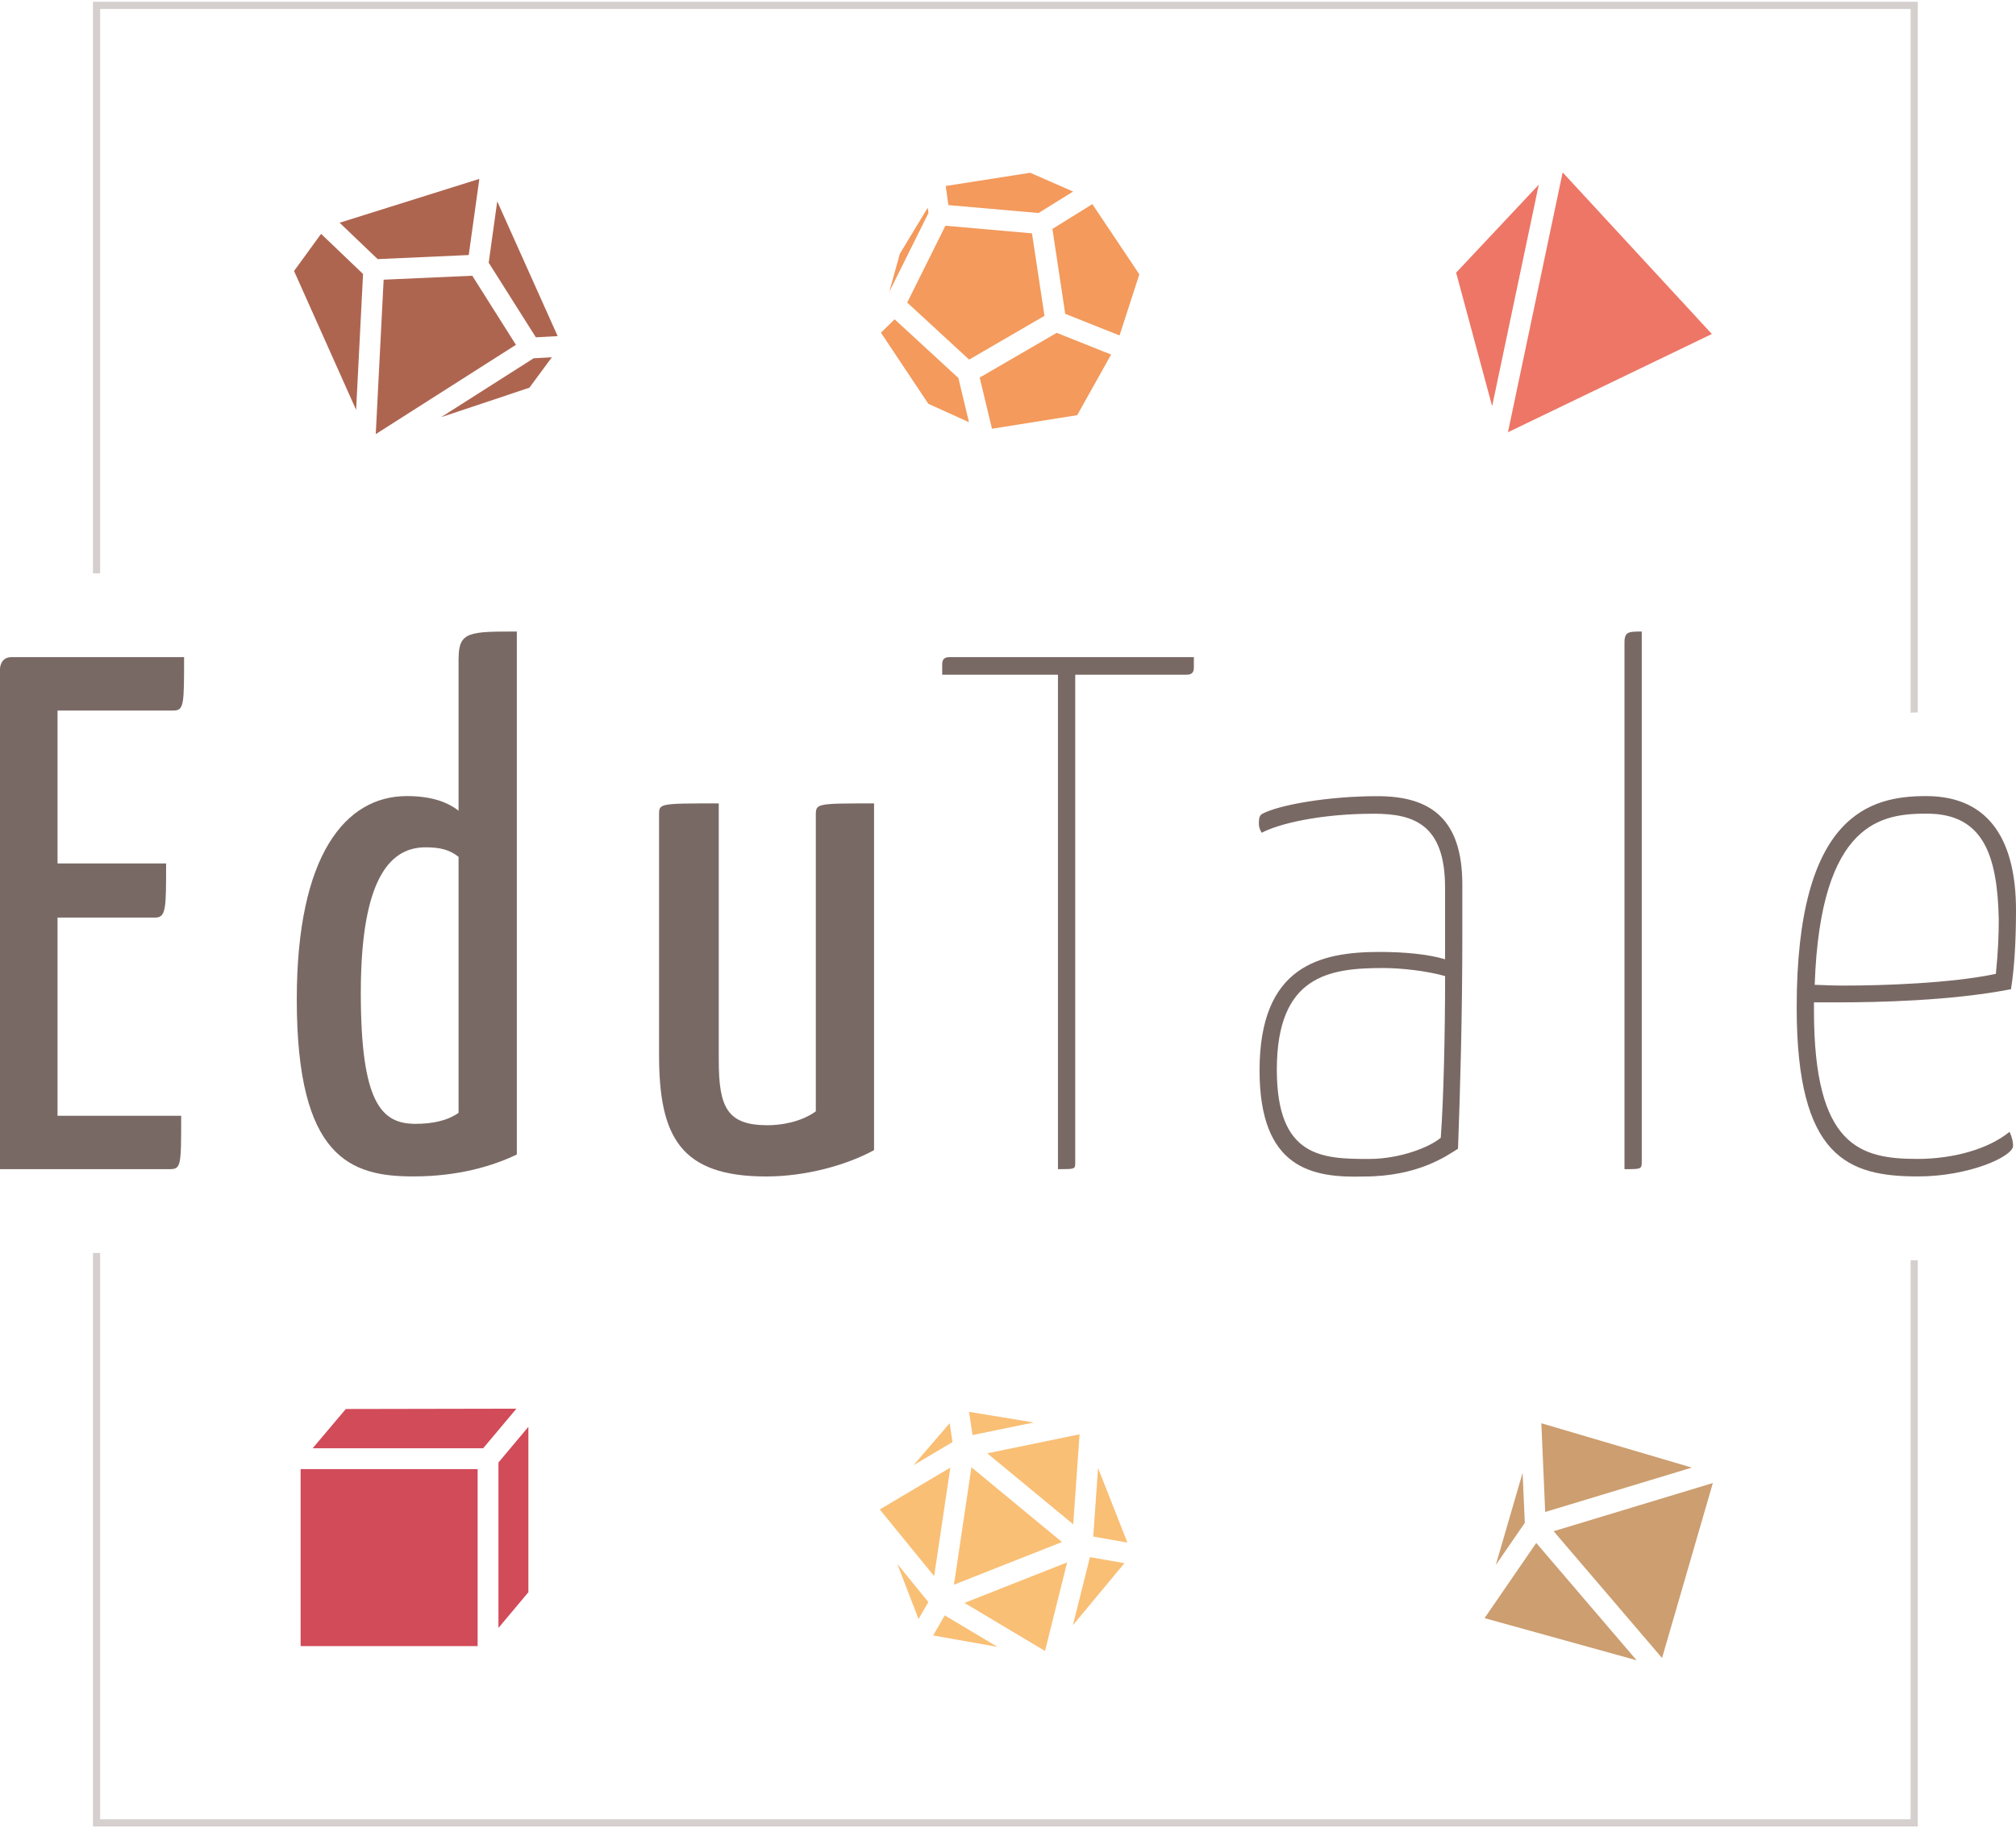 <?xml version="1.0" encoding="utf-8"?>
<!-- Generator: Adobe Illustrator 26.0.1, SVG Export Plug-In . SVG Version: 6.00 Build 0)  -->
<svg version="1.1" id="Ebene_1" xmlns="http://www.w3.org/2000/svg" xmlns:xlink="http://www.w3.org/1999/xlink" x="0px" y="0px"
	 viewBox="0 0 493.71 447.68" style="enable-background:new 0 0 493.71 447.68;" xml:space="preserve">
<style type="text/css">
	.st0{fill:#F39A5C;}
	.st1{fill:#ED7666;}
	.st2{fill:#AE6550;}
	.st3{fill:#D14B59;}
	.st4{fill:#F9BF75;}
	.st5{fill:#CC9E70;}
	.st6{fill:#D5CFCD;}
	.st7{fill:#796964;}
</style>
<g>
	<g>
		<g>
			<polygon class="st0" points="222.17,74.1 231.53,55.28 252.73,57.15 255.79,77.35 237.34,88.07 			"/>
		</g>
		<g>
			<polygon class="st0" points="260.87,76.86 257.73,56.07 267.51,49.99 279.02,67.19 274.17,82.16 			"/>
		</g>
		<g>
			<polygon class="st0" points="232.26,50.23 231.6,45.55 252.29,42.31 262.8,46.91 254.33,52.17 			"/>
		</g>
		<g>
			<polygon class="st0" points="220.37,62.14 227.2,50.86 227.38,52.16 217.77,71.5 			"/>
		</g>
		<g>
			<polygon class="st0" points="227.34,98.89 215.74,81.48 219.09,78.2 234.7,92.57 237.3,103.4 			"/>
		</g>
		<g>
			<polygon class="st0" points="239.92,92.47 258.78,81.52 272.11,86.83 263.8,101.68 242.93,105 			"/>
		</g>
	</g>
	<g>
		<g>
			<polygon class="st1" points="382.69,42.22 419.23,81.8 369.29,105.86 			"/>
		</g>
		<g>
			<polygon class="st1" points="356.6,66.78 376.84,45.23 365.42,99.48 			"/>
		</g>
	</g>
	<g>
		<g>
			<polygon class="st2" points="83.17,54.55 117.39,43.81 114.79,62.46 92.49,63.46 			"/>
		</g>
		<g>
			<polygon class="st2" points="119.68,64.34 121.77,49.31 136.57,82.32 131.23,82.61 			"/>
		</g>
		<g>
			<polygon class="st2" points="93.95,68.5 115.66,67.53 126.35,84.45 92.02,106.32 			"/>
		</g>
		<g>
			<polygon class="st2" points="72.01,66.37 78.63,57.27 88.91,67.1 87.21,100.38 			"/>
		</g>
		<g>
			<polygon class="st2" points="130.68,87.75 135.15,87.5 129.64,94.96 108.04,102.16 			"/>
		</g>
	</g>
	<g>
		<g>
			<rect x="73.62" y="359.8" class="st3" width="43.35" height="43.35"/>
		</g>
		<g>
			<polygon class="st3" points="76.56,354.7 84.69,345.08 126.47,345 118.32,354.7 			"/>
		</g>
		<g>
			<polygon class="st3" points="122.07,358.18 129.4,349.44 129.4,389.95 122.07,398.69 			"/>
		</g>
	</g>
	<g>
		<polygon class="st4" points="237.9,359.35 260.07,377.66 233.62,388.11 		"/>
		<g>
			<polygon class="st4" points="267.73,376.32 268.91,359.53 276.1,377.79 			"/>
		</g>
		<g>
			<polygon class="st4" points="237.31,345.77 253.15,348.38 238.17,351.46 			"/>
		</g>
		<g>
			<polygon class="st4" points="241.78,355.93 264.38,351.28 262.83,373.32 			"/>
		</g>
		<g>
			<polygon class="st4" points="266.92,381.36 275.37,382.84 262.75,398.03 			"/>
		</g>
		<g>
			<polygon class="st4" points="236.2,392.57 261.34,382.64 255.92,404.34 			"/>
		</g>
		<g>
			<polygon class="st4" points="228.52,400.54 231.36,395.62 244.29,403.34 			"/>
		</g>
		<g>
			<polygon class="st4" points="219.74,383.02 227.35,392.36 224.95,396.52 			"/>
		</g>
		<g>
			<polygon class="st4" points="215.45,369.68 232.73,359.43 228.77,386.02 			"/>
		</g>
		<g>
			<polygon class="st4" points="232.57,348.56 233.26,353.18 223.7,358.85 			"/>
		</g>
	</g>
	<g>
		<g>
			<polygon class="st5" points="380.48,375.01 419.47,363.21 407.03,406.06 			"/>
		</g>
		<g>
			<polygon class="st5" points="363.56,396.3 376.22,377.88 400.8,406.62 			"/>
		</g>
		<g>
			<polygon class="st5" points="377.47,348.57 414.32,359.43 378.41,370.3 			"/>
		</g>
		<g>
			<polygon class="st5" points="372.88,360.7 373.42,372.96 366.31,383.29 			"/>
		</g>
	</g>
</g>
<g>
	<g>
		<path class="st6" d="M24.53,140.41V2.2H467.9v172.34c0.61-0.03,1.19-0.05,1.76-0.07V0.44H22.77v139.97H24.53z"/>
		<path class="st6" d="M467.9,308.64v136.92H24.53V306.87h-1.76v140.45h446.89V308.66C469.08,308.66,468.49,308.65,467.9,308.64z"/>
	</g>
	<g>
		<path class="st7" d="M44.37,273.26c0,12.18,0,13.08-2.82,13.08H0V163.81c0,0,0-2.87,2.82-2.87h42.26c0,11.64,0,13.08-2.64,13.08
			H14.09v37.44h26.59c0,10.93,0,13.26-2.64,13.26H14.09v48.55H44.37z"/>
		<path class="st7" d="M112.31,161.3c0-6.63,2.64-6.63,14.26-6.63v128.08c-5.99,2.87-14.44,5.37-25.36,5.37
			c-15.32,0-28.53-4.48-28.53-43.35c0-35.47,11.97-49.8,26.94-49.8c5.63,0,9.68,1.25,12.68,3.58V161.3z M112.31,209.85
			c-2.29-1.79-4.58-2.33-8.1-2.33c-7.92,0-15.85,6.27-15.85,35.65c0,27.05,5.11,32.07,13.38,32.07c4.05,0,7.75-0.72,10.56-2.69
			V209.85z"/>
		<path class="st7" d="M214.05,281.68c-6.87,3.76-16.9,6.45-26.41,6.45c-20.95,0-26.24-9.67-26.24-29.74v-58.76
			c0-2.87-0.18-2.87,14.62-2.87v62.88c0,11.64,2.11,15.94,11.97,15.94c3.17,0,8.1-0.72,11.8-3.4v-72.55c0-2.87,0.18-2.87,14.26-2.87
			V281.68z"/>
		<path class="st7" d="M292.37,160.94v2.51c0,1.07-0.35,1.79-1.76,1.79h-27.29v119.49c0,1.61,0,1.61-4.23,1.61v-121.1h-28.35v-2.51
			c0-1.25,0.53-1.79,1.76-1.79H292.37z"/>
		<path class="st7" d="M358.12,228.48c0,20.42-0.53,38.51-1.06,52.85c-2.82,1.79-9.86,6.81-23.07,6.81
			c-12.5,0.36-25.53-1.79-25.53-25.98c0-25.62,14.79-29.02,29.41-29.02c5.99,0,11.8,0.54,16.02,1.79v-17.55
			c0-15.41-7.57-18.09-17.43-18.09c-13.38,0-23.42,2.51-27.47,4.66c-0.53-0.9-0.7-1.43-0.7-2.33c0-1.25,0.18-1.97,0.88-2.33
			c4.05-2.15,16.02-4.3,28.17-4.3c13.03,0,20.78,5.55,20.78,21.68V228.48z M338.75,237.08c-13.21,0-26.06,1.79-26.06,24.9
			c0,21.5,11.09,21.86,22.54,21.86c7.92,0,15.14-3.05,17.61-5.2c0.7-9.49,1.06-25.8,1.06-39.59
			C349.49,237.79,343.16,237.08,338.75,237.08z"/>
		<path class="st7" d="M402.06,284.55c0,1.79-0.18,1.79-4.23,1.79V157.36c0-2.69,1.06-2.69,4.23-2.69V284.55z"/>
		<path class="st7" d="M492.12,277.2c0.7,1.43,0.88,2.69,0.88,3.4c0,2.69-10.92,7.52-23.24,7.52c-17.08,0-29.76-4.48-29.76-41.38
			c0-47.47,18.14-51.77,31.7-51.77c16.02,0,22.01,11.64,22.01,27.95c0,6.99-0.35,13.97-1.23,19.35
			c-14.79,2.87-32.93,3.22-42.44,3.22h-5.81v1.97c0,33.32,11.27,36.37,25.36,36.37C478.21,283.83,486.84,281.5,492.12,277.2z
			 M444.41,241.2c1.23,0,3.7,0.18,7.04,0.18c9.68,0,26.24-0.54,37.33-2.87c0.53-5.37,0.71-9.14,0.71-13.44
			c-0.35-15.76-3.87-25.8-17.61-25.8C461.13,199.28,445.81,200.89,444.41,241.2z"/>
	</g>
</g>
</svg>
